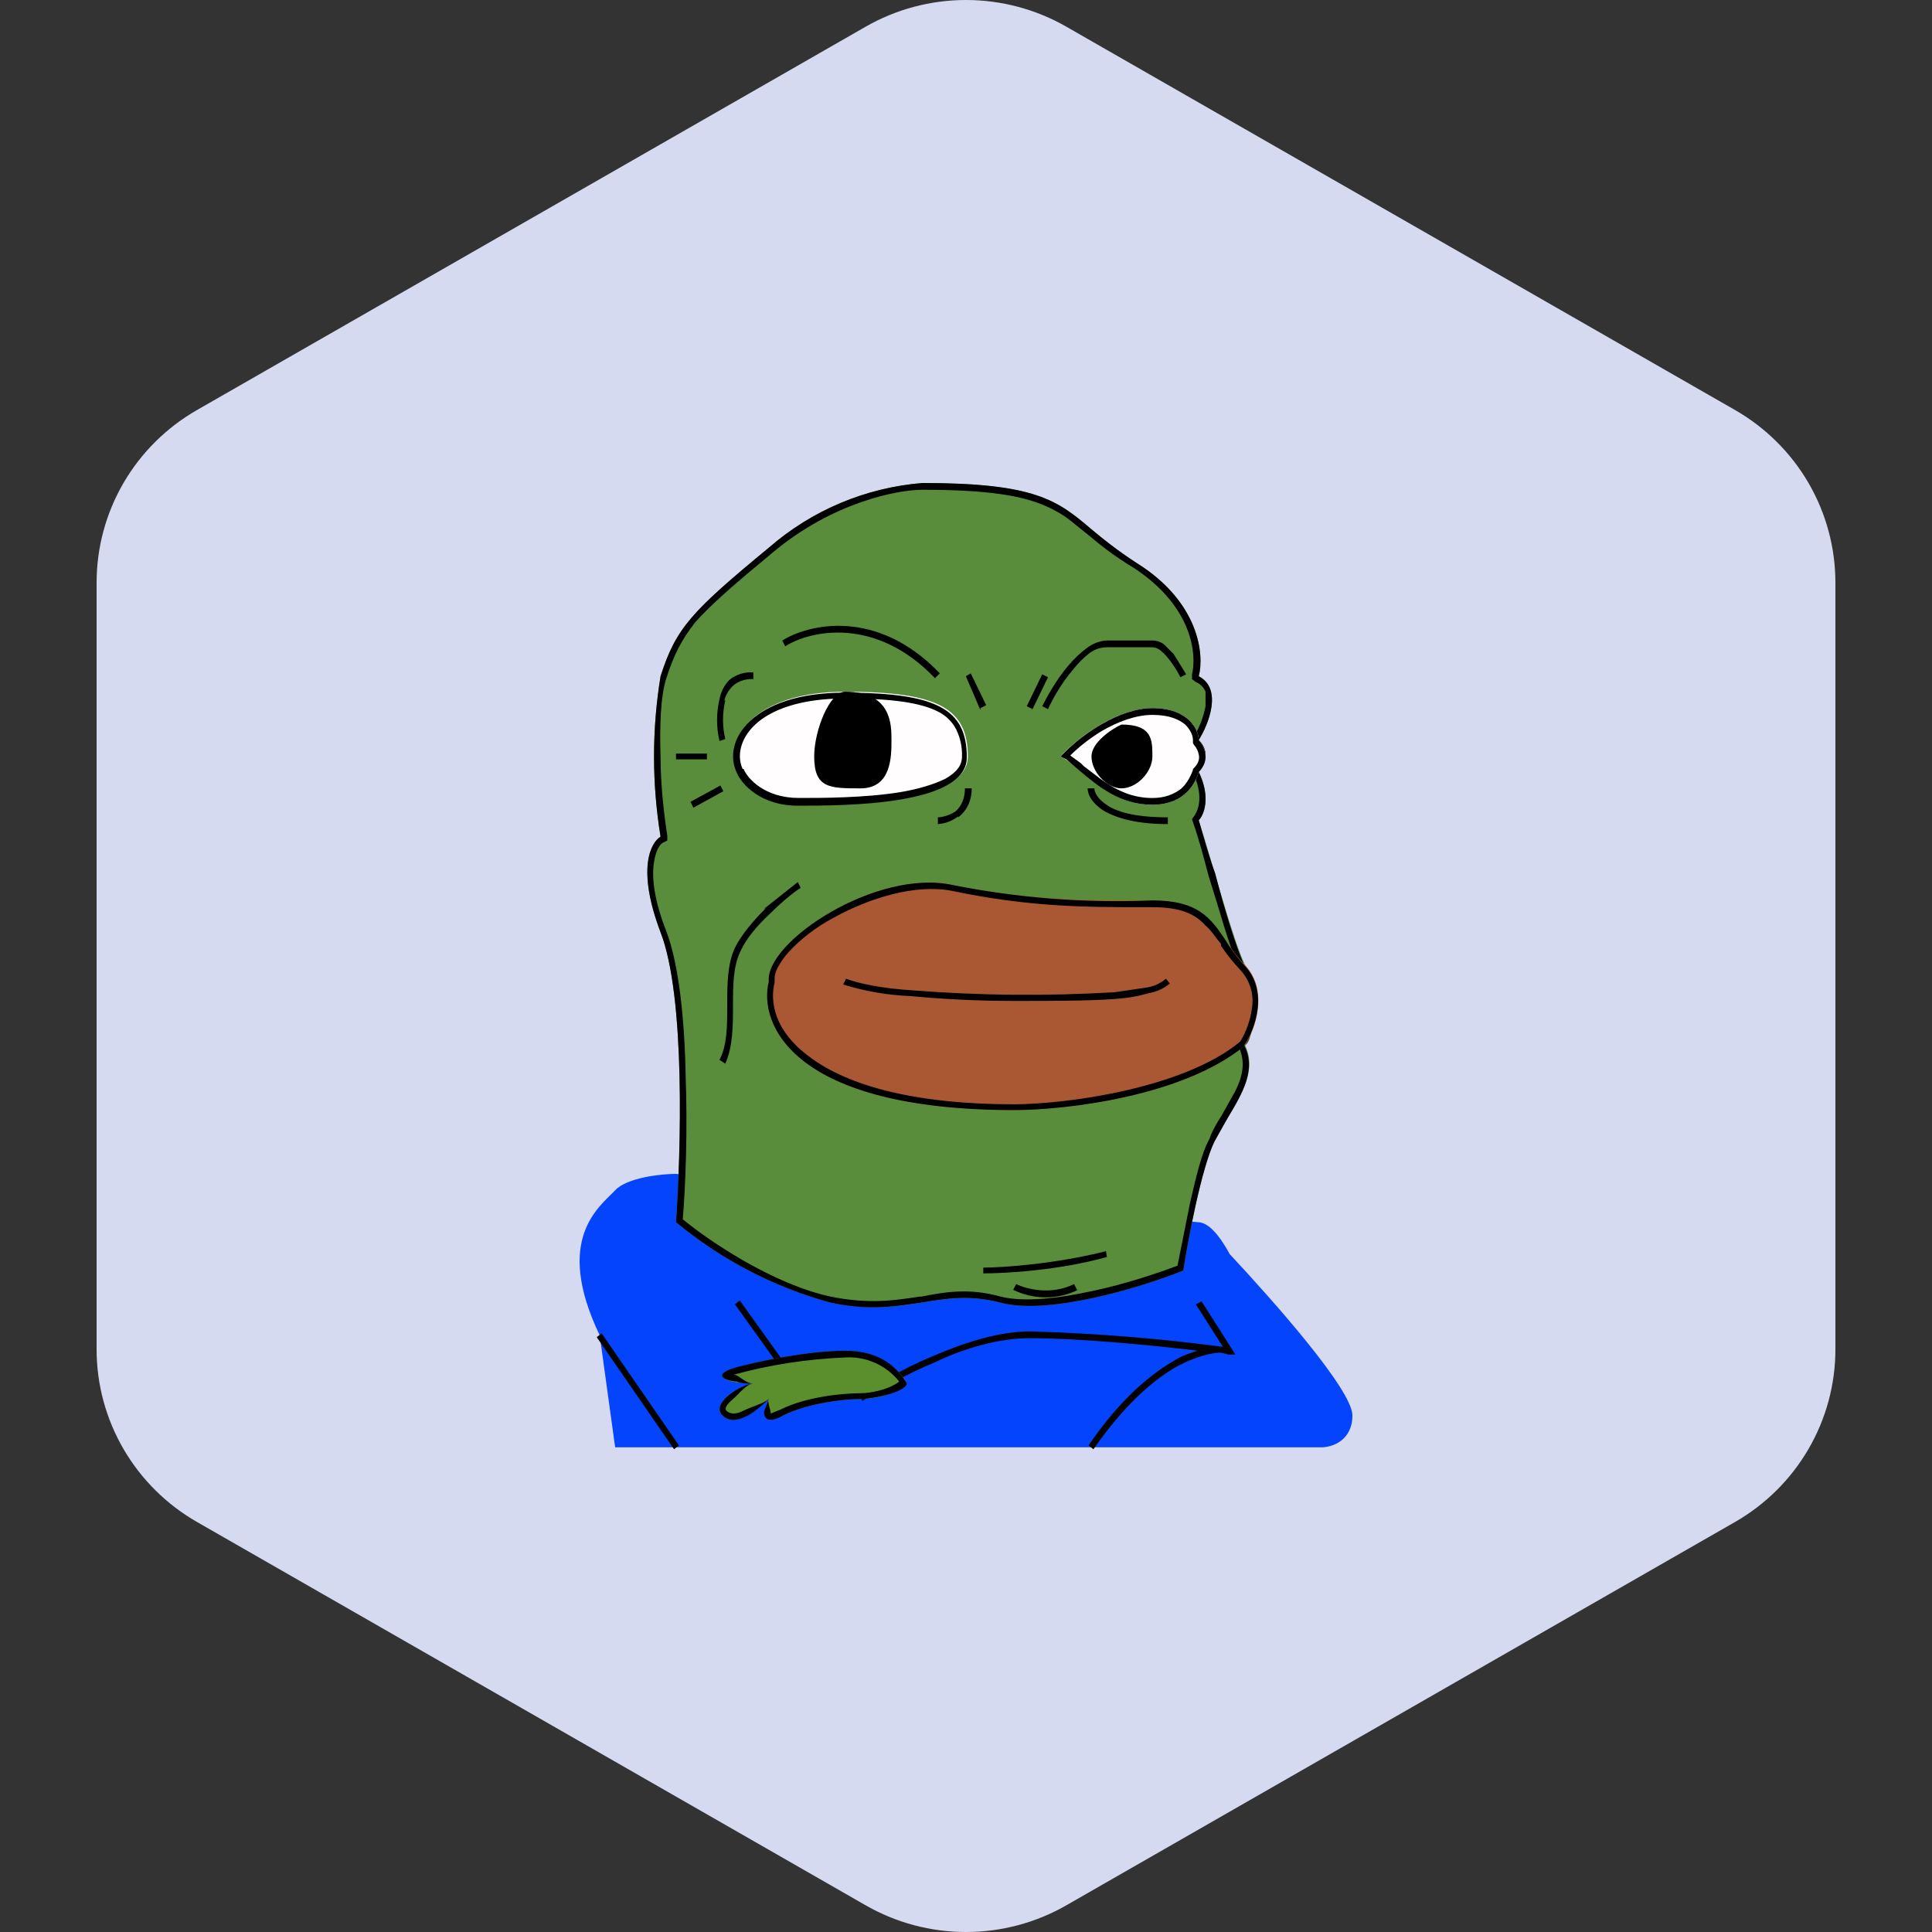 <svg width="40" height="40" viewBox="0 0 40 40" fill="none" xmlns="http://www.w3.org/2000/svg">
<rect x="0" y="0" width="40" height="40" fill="#333333" stroke="none"/>
<g clip-path="url(#clip0_882_10615)">
<path fill-rule="evenodd" clip-rule="evenodd" d="M22.078 0.553L35.922 8.489C36.553 8.851 37.078 9.372 37.443 9.999C37.808 10.627 38 11.339 38 12.063V27.937C38 28.661 37.808 29.373 37.443 30C37.078 30.628 36.553 31.149 35.922 31.511L22.078 39.447C21.447 39.809 20.73 40 20 40C19.27 40 18.553 39.809 17.922 39.447L4.079 31.511C3.447 31.149 2.922 30.628 2.557 30C2.192 29.373 2 28.661 2 27.937V12.063C2 11.339 2.192 10.627 2.557 9.999C2.922 9.372 3.447 8.851 4.079 8.489L17.922 0.553C18.553 0.191 19.27 0 20 0C20.73 0 21.447 0.191 22.078 0.553Z" fill="#D6DAF1"/>
<path d="M12.736 24.644C12.976 24.384 13.676 24.304 13.996 24.304L24.799 25.304C25.079 25.304 25.339 25.744 25.459 25.964C26.299 26.864 28 28.765 28 29.305C28 29.825 27.58 29.965 27.36 29.965H12.736L12.416 27.645C11.456 25.644 12.416 24.984 12.736 24.644Z" fill="#0444FD"/>
<path d="M16.177 28.345L15.216 27.005L15.316 26.925L16.276 28.265L16.177 28.345ZM25.319 27.885L24.759 27.005L24.879 26.945L25.579 28.045H25.439L25.279 28.005C25.079 28.005 24.759 28.085 24.379 28.285C23.879 28.565 23.278 29.085 22.638 30.005L22.538 29.925C23.178 28.985 23.799 28.465 24.319 28.165C24.479 28.065 24.659 28.005 24.799 27.965C23.799 27.845 22.318 27.705 21.318 27.705C20.698 27.705 19.977 27.905 19.357 28.205C18.717 28.465 18.157 28.805 17.857 29.005L17.777 28.905C18.097 28.705 18.657 28.345 19.297 28.085C19.938 27.805 20.678 27.565 21.318 27.565C22.656 27.602 23.992 27.709 25.319 27.885ZM13.956 30.005L12.355 27.685L12.456 27.605L14.056 29.925L13.956 30.005Z" fill="black"/>
<path d="M15.597 28.645C14.957 28.645 14.697 28.445 15.277 28.305C15.697 28.185 16.737 27.965 17.497 27.965C18.258 27.965 18.658 28.405 18.778 28.645C18.517 28.905 18.037 28.965 17.817 28.965C17.497 28.965 16.737 29.045 16.217 29.305C15.717 29.565 15.817 29.185 15.917 28.965C15.697 29.185 15.217 29.565 14.957 29.305C14.697 29.045 15.377 28.645 15.597 28.645Z" fill="#5B8F2D"/>
<path d="M15.917 28.965C15.877 29.005 15.957 29.185 15.957 29.265L16.157 29.185C16.717 28.905 17.497 28.845 17.817 28.845C17.997 28.845 18.378 28.785 18.618 28.605C18.485 28.437 18.314 28.304 18.119 28.217C17.924 28.13 17.71 28.091 17.497 28.105C16.713 28.136 15.934 28.257 15.177 28.465H15.217C15.317 28.485 15.437 28.645 15.597 28.645C15.457 28.645 15.337 28.645 15.257 28.605C14.877 28.565 14.816 28.425 15.257 28.305C15.697 28.185 16.737 27.965 17.497 27.965C18.258 27.965 18.598 28.345 18.778 28.645C18.718 28.845 18.037 28.965 17.817 28.965C17.497 28.965 16.737 29.045 16.217 29.305C15.897 29.485 15.817 29.365 15.817 29.225L15.917 28.965C15.854 29.029 15.787 29.09 15.717 29.145C15.477 29.345 15.157 29.505 14.957 29.305C14.697 29.045 15.377 28.645 15.597 28.645C15.457 28.645 15.277 28.885 15.177 28.965C15.137 29.005 14.977 29.125 15.037 29.205C15.117 29.285 15.237 29.285 15.397 29.205C15.557 29.125 15.797 29.065 15.917 28.965Z" fill="black"/>
<path d="M15.917 11.34C16.806 10.565 17.921 10.095 19.098 10C22.278 10 21.958 10.66 23.539 11.66C24.819 12.461 24.939 13.541 24.819 14.001C25.319 14.261 25.019 15.001 24.819 15.321C25.079 15.582 24.919 15.882 24.819 15.982C25.079 16.522 24.919 16.882 24.819 16.982C25.139 17.982 25.519 19.442 25.779 19.983C26.019 20.523 25.979 21.543 25.779 21.643C26.099 22.303 25.459 22.983 25.139 23.644C24.879 24.184 24.599 25.644 24.499 26.304C23.659 26.645 21.698 27.245 20.698 26.965C19.418 26.645 18.777 27.305 17.177 26.965C16.011 26.642 14.927 26.077 13.996 25.304C14.096 23.864 14.196 20.643 13.676 19.302C13.176 17.982 13.476 17.442 13.676 17.322C13.496 16.222 13.496 15.101 13.676 14.001C13.996 13.001 14.316 12.661 15.917 11.34Z" fill="#598D3B"/>
<path d="M13.816 17.402L13.736 17.442C13.676 17.462 13.576 17.582 13.536 17.882C13.496 18.162 13.536 18.622 13.796 19.282C14.056 19.963 14.176 21.123 14.196 22.283C14.236 23.384 14.196 24.524 14.136 25.244C14.696 25.704 15.997 26.584 17.197 26.845C17.997 27.005 18.517 26.925 19.038 26.845H19.078C19.578 26.744 20.078 26.665 20.718 26.845C21.198 26.965 21.918 26.884 22.639 26.724C23.299 26.584 23.959 26.364 24.379 26.204L24.639 24.904C24.759 24.384 24.879 23.864 25.039 23.584C25.099 23.404 25.199 23.244 25.299 23.084L25.579 22.583C25.739 22.263 25.779 21.983 25.659 21.703L25.599 21.583L25.719 21.523V21.503L25.779 21.383C25.876 20.934 25.834 20.467 25.659 20.043C25.519 19.763 25.359 19.242 25.199 18.702L25.019 18.122C24.919 17.742 24.819 17.362 24.699 17.022L24.679 16.962L24.719 16.902C24.779 16.822 24.939 16.542 24.719 16.042L24.659 15.962L24.719 15.902C24.771 15.846 24.805 15.776 24.819 15.701C24.839 15.621 24.819 15.521 24.719 15.421L24.659 15.341L24.719 15.241C24.819 15.101 24.919 14.841 24.959 14.621V14.321C24.941 14.276 24.914 14.235 24.88 14.201C24.845 14.166 24.804 14.139 24.759 14.121L24.679 14.061V13.961C24.779 13.561 24.699 12.561 23.479 11.761C23.079 11.52 22.799 11.3 22.538 11.08C22.278 10.88 22.098 10.7 21.858 10.58C21.358 10.3 20.658 10.14 19.098 10.14C18.577 10.14 17.237 10.4 15.997 11.44C15.197 12.101 14.716 12.521 14.396 12.881C14.116 13.241 13.956 13.541 13.796 14.041C13.676 14.401 13.656 15.041 13.676 15.662C13.676 16.282 13.756 16.922 13.816 17.302V17.402ZM24.499 26.304C23.659 26.645 21.698 27.245 20.698 26.965C20.058 26.805 19.598 26.884 19.098 26.965C18.557 27.045 17.997 27.145 17.177 26.965C16.011 26.642 14.927 26.077 13.996 25.304C14.096 23.864 14.196 20.643 13.676 19.302C13.176 17.982 13.476 17.442 13.676 17.322C13.496 16.222 13.496 15.101 13.676 14.001C13.996 13.001 14.316 12.661 15.917 11.34C16.806 10.565 17.921 10.095 19.098 10C21.438 10 21.898 10.36 22.598 10.96C22.838 11.16 23.139 11.4 23.539 11.66C24.819 12.461 24.939 13.541 24.819 14.001C25.319 14.261 25.019 15.001 24.819 15.321C25.079 15.582 24.919 15.882 24.819 15.982C25.079 16.522 24.919 16.882 24.819 16.982C24.919 17.322 25.019 17.702 25.159 18.082C25.359 18.862 25.599 19.623 25.759 19.983C26.019 20.523 25.979 21.543 25.759 21.643C26.019 22.143 25.719 22.643 25.419 23.143L25.139 23.644C24.879 24.184 24.599 25.644 24.499 26.304Z" fill="black"/>
<path d="M16.537 16.662C15.777 16.662 15.377 16.222 15.276 15.982C14.956 15.321 15.597 14.321 17.497 14.321C19.418 14.321 20.038 14.661 20.038 15.661C20.038 16.662 17.497 16.662 16.537 16.662Z" fill="#FFFDFE"/>
<path fill-rule="evenodd" clip-rule="evenodd" d="M15.396 15.921C15.476 16.121 15.836 16.521 16.537 16.521C17.017 16.521 17.897 16.521 18.637 16.401C18.997 16.341 19.337 16.241 19.577 16.121C19.817 15.981 19.917 15.841 19.917 15.661C19.923 15.467 19.882 15.275 19.797 15.101C19.718 14.947 19.592 14.821 19.437 14.741C19.057 14.541 18.437 14.461 17.497 14.461C16.556 14.461 15.956 14.701 15.636 15.001C15.316 15.301 15.256 15.661 15.376 15.921H15.396ZM15.256 16.001C15.356 16.241 15.756 16.681 16.517 16.681C17.477 16.681 20.017 16.681 20.017 15.681C20.017 14.681 19.397 14.341 17.477 14.341C15.576 14.341 14.936 15.341 15.256 16.001Z" fill="black"/>
<path d="M23.859 14.661C23.099 14.661 22.258 15.322 21.958 15.662C22.378 15.862 22.919 16.662 23.859 16.662C24.439 16.662 24.719 16.322 24.819 15.982C25.079 15.722 24.919 15.442 24.819 15.322C24.819 15.121 24.619 14.661 23.859 14.661Z" fill="#FFFDFE"/>
<path fill-rule="evenodd" clip-rule="evenodd" d="M24.819 15.322C24.819 15.121 24.619 14.661 23.859 14.661C23.179 14.661 22.418 15.201 22.058 15.562L21.958 15.662L22.078 15.722L22.358 15.962C22.718 16.262 23.179 16.662 23.859 16.662C24.439 16.662 24.719 16.322 24.819 15.982C25.079 15.722 24.919 15.442 24.819 15.322ZM22.158 15.642L22.378 15.802L22.438 15.862L22.779 16.122C23.079 16.342 23.419 16.522 23.859 16.522C24.119 16.522 24.299 16.442 24.439 16.342C24.559 16.242 24.639 16.102 24.699 15.942V15.922L24.719 15.902C24.819 15.802 24.839 15.702 24.819 15.622C24.805 15.547 24.771 15.477 24.719 15.422L24.699 15.382V15.322C24.699 15.242 24.659 15.121 24.539 15.002C24.419 14.901 24.219 14.801 23.859 14.801C23.519 14.801 23.139 14.941 22.799 15.142C22.538 15.302 22.318 15.482 22.158 15.642Z" fill="black"/>
<path d="M16.857 15.661C16.857 15.121 17.177 14.321 17.497 14.321C18.457 14.321 18.457 15.001 18.457 15.321C18.457 15.661 18.457 16.322 17.817 16.322C17.177 16.322 16.857 16.322 16.857 15.661ZM22.598 15.661C22.598 15.381 22.998 15.101 23.218 15.001C23.859 15.001 23.859 15.321 23.859 15.661C23.859 15.982 23.538 16.322 23.218 16.322C22.918 16.322 22.598 15.982 22.598 15.661Z" fill="black"/>
<path d="M20.998 22.983C16.417 22.983 15.697 21.203 15.917 20.323C15.837 19.502 18.137 17.982 19.718 18.322C21.398 18.662 22.599 18.642 23.859 18.642C25.139 18.642 25.139 19.322 25.779 19.982C26.279 20.523 25.979 21.323 25.779 21.643C24.499 22.703 22.058 22.983 20.998 22.983Z" fill="#AA5833"/>
<path d="M16.037 20.323V20.343C15.937 20.743 16.037 21.343 16.737 21.863C17.437 22.403 18.738 22.863 20.998 22.863C21.518 22.863 22.398 22.783 23.279 22.583C24.159 22.383 25.079 22.063 25.679 21.563C25.804 21.355 25.886 21.123 25.919 20.883C25.944 20.74 25.935 20.593 25.893 20.454C25.852 20.316 25.778 20.188 25.679 20.082C25.533 19.926 25.399 19.759 25.279 19.582V19.542C25.159 19.402 25.079 19.262 24.959 19.162C24.759 18.942 24.479 18.782 23.859 18.782H23.679C22.479 18.782 21.318 18.782 19.698 18.442C18.957 18.302 18.017 18.582 17.257 19.002C16.877 19.202 16.557 19.462 16.337 19.702C16.242 19.804 16.161 19.919 16.097 20.043C16.054 20.122 16.033 20.212 16.037 20.302V20.323ZM25.779 21.643C24.499 22.703 22.058 22.983 20.998 22.983C16.417 22.983 15.697 21.203 15.917 20.323C15.837 19.502 18.137 17.982 19.718 18.322C21.08 18.594 22.471 18.701 23.859 18.642C24.799 18.642 25.059 19.002 25.359 19.442C25.479 19.642 25.599 19.802 25.759 19.982C26.279 20.523 25.979 21.323 25.759 21.643H25.779Z" fill="black"/>
<path d="M19.358 14.041C18.117 12.741 16.757 13.061 16.257 13.381L16.197 13.261C16.737 12.921 18.157 12.581 19.458 13.941L19.358 14.041ZM22.218 13.861C21.978 14.141 21.798 14.461 21.698 14.681L21.578 14.621C21.678 14.421 21.878 14.061 22.118 13.781C22.238 13.641 22.358 13.521 22.498 13.421C22.613 13.329 22.752 13.274 22.898 13.261H23.859C23.945 13.261 24.03 13.289 24.099 13.341L24.299 13.541L24.559 13.961L24.439 14.021C24.368 13.878 24.28 13.744 24.179 13.621C24.132 13.561 24.078 13.508 24.019 13.461C23.973 13.425 23.917 13.404 23.859 13.401H22.919C22.789 13.401 22.662 13.443 22.558 13.521C22.431 13.62 22.317 13.734 22.218 13.861ZM15.016 14.501C14.954 14.764 14.954 15.039 15.016 15.302L14.896 15.341C14.829 15.059 14.829 14.764 14.896 14.481C14.922 14.331 14.992 14.192 15.096 14.081C15.236 13.965 15.415 13.908 15.597 13.921V14.061C15.453 14.05 15.31 14.093 15.196 14.181C15.099 14.265 15.029 14.377 14.996 14.501H15.016ZM20.298 14.701L19.998 14.001L20.098 13.941L20.418 14.601L20.298 14.661V14.701ZM21.698 14.021L21.378 14.681L21.258 14.621L21.578 13.961L21.698 14.021ZM14.636 15.722H13.996V15.602H14.636V15.742V15.722ZM14.976 16.382L14.356 16.722L14.296 16.602L14.916 16.262L14.976 16.382ZM19.838 16.902C19.717 16.996 19.57 17.052 19.418 17.062V16.922C19.498 16.922 19.658 16.882 19.778 16.802C19.878 16.722 19.978 16.562 19.978 16.322H20.118C20.118 16.602 19.998 16.802 19.838 16.922V16.902ZM22.878 16.802C22.618 16.642 22.518 16.462 22.518 16.322H22.658C22.658 16.402 22.718 16.542 22.939 16.682C23.159 16.822 23.539 16.922 24.179 16.922V17.062C23.539 17.062 23.139 16.942 22.878 16.802ZM15.837 18.802L16.517 18.262L16.577 18.382C16.417 18.482 16.177 18.682 15.937 18.922C15.677 19.163 15.457 19.423 15.336 19.683C15.176 20.003 15.176 20.403 15.176 20.823C15.176 21.223 15.176 21.663 15.016 22.023L14.896 21.943C15.056 21.643 15.056 21.243 15.056 20.823C15.056 20.403 15.056 19.963 15.216 19.623C15.357 19.343 15.597 19.062 15.837 18.823V18.802ZM18.857 20.623C18.382 20.605 17.911 20.524 17.457 20.383L17.517 20.263C17.777 20.363 18.257 20.463 18.877 20.503C20.275 20.613 21.679 20.626 23.078 20.543L23.759 20.443C23.899 20.418 24.03 20.356 24.139 20.263L24.219 20.363C24.093 20.468 23.941 20.538 23.779 20.563C23.579 20.623 23.359 20.663 23.078 20.683C22.518 20.723 21.798 20.723 20.998 20.723C20.218 20.723 19.478 20.683 18.857 20.623ZM22.919 26.024C21.918 26.305 20.798 26.364 20.358 26.364V26.244C20.778 26.244 21.878 26.164 22.898 25.904L22.919 26.044V26.024ZM22.318 26.705C22.11 26.807 21.881 26.86 21.648 26.86C21.416 26.86 21.186 26.807 20.978 26.705L21.038 26.585C21.238 26.685 21.758 26.825 22.238 26.585L22.298 26.705H22.318Z" fill="black"/>
</g>
<defs>
<clipPath id="clip0_882_10615">
<rect width="40" height="40" fill="white"/>
</clipPath>
</defs>
</svg>
